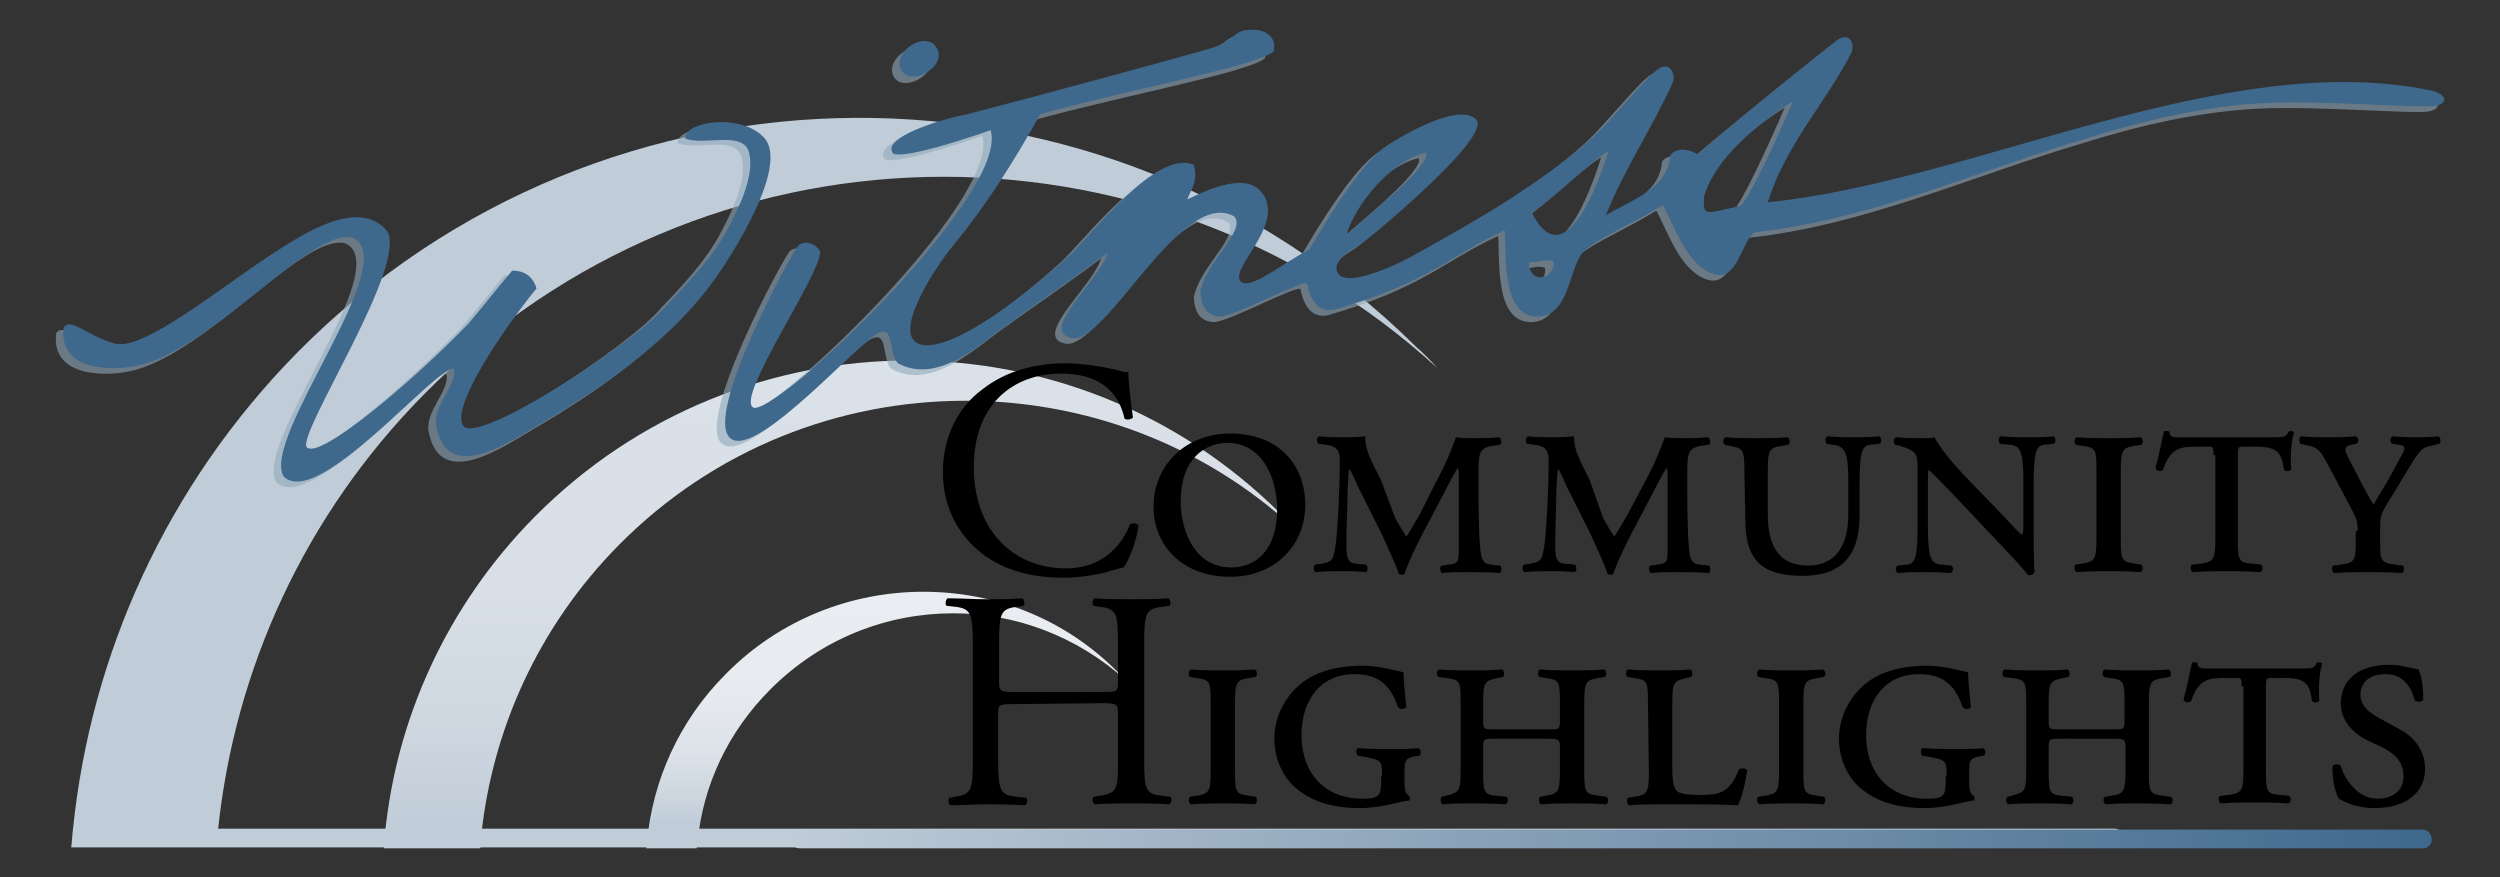 <?xml version="1.0" encoding="utf-8"?>
<!-- Generator: Adobe Illustrator 27.0.0, SVG Export Plug-In . SVG Version: 6.00 Build 0)  -->
<!DOCTYPE svg PUBLIC "-//W3C//DTD SVG 1.1//EN" "http://www.w3.org/Graphics/SVG/1.1/DTD/svg11.dtd">
<svg version="1.1" id="Layer_1" xmlns:x="http://ns.adobe.com/Extensibility/1.0/" xmlns:i="http://ns.adobe.com/AdobeIllustrator/10.0/" xmlns:graph="http://ns.adobe.com/Graphs/1.0/"
	 xmlns="http://www.w3.org/2000/svg" xmlns:xlink="http://www.w3.org/1999/xlink" x="0px" y="0px" viewBox="0 0 267 93.7"
	 style="enable-background:new 0 0 267 93.7;" xml:space="preserve">
<rect x="0" y="0" width="267" height="93.7" fill="#333333" stroke="none"/>
<style type="text/css">
	.st0{fill:url(#SVGID_1_);}
	.st1{fill:url(#SVGID_00000129914737306111970020000006024554661683683505_);}
	.st2{fill:#C0CCD8;}
	.st3{fill-rule:evenodd;clip-rule:evenodd;fill:url(#SVGID_00000053517982382330136590000008888898125864695452_);}
	.st4{opacity:0.6;}
	.st5{fill-rule:evenodd;clip-rule:evenodd;fill:#90A9BB;}
	.st6{fill-rule:evenodd;clip-rule:evenodd;fill:#3E688C;}
</style>
<g>
	<g>
		
			<linearGradient id="SVGID_1_" gradientUnits="userSpaceOnUse" x1="89.6" y1="5.4" x2="89.6" y2="57.5" gradientTransform="matrix(1 0 0 -1 0 96)">
			<stop  offset="4.038462e-02" style="stop-color:#C0CCD8"/>
			<stop  offset="0.243" style="stop-color:#CED7E0"/>
			<stop  offset="0.524" style="stop-color:#D8DFE6"/>
			<stop  offset="1" style="stop-color:#DBE1E8"/>
		</linearGradient>
		<path class="st0" d="M97.1,38.5c-14.5,0-29,5.6-40,16.7c-9.4,9.5-14.8,21.6-16,34c0,0.5-0.1,0.9-0.1,1.4h10.3l0.1-1.4
			c1.2-11.3,6.1-22.3,14.7-31c10.2-10.3,23.6-15.4,37-15.4c12.6,0,25.2,4.5,35.1,13.6c-0.5-0.5-1-1-1.5-1.6
			C125.7,43.9,111.4,38.5,97.1,38.5"/>
	</g>
	<g>
		
			<linearGradient id="SVGID_00000158028192616246566250000000325460904217649591_" gradientUnits="userSpaceOnUse" x1="94.65" y1="5.4" x2="94.65" y2="32.8" gradientTransform="matrix(1 0 0 -1 0 96)">
			<stop  offset="9.691507e-02" style="stop-color:#C0CCD8"/>
			<stop  offset="0.184" style="stop-color:#CBD5DE"/>
			<stop  offset="0.374" style="stop-color:#DCE2E8"/>
			<stop  offset="0.607" style="stop-color:#E7EAEF"/>
			<stop  offset="1" style="stop-color:#EAEDF1"/>
		</linearGradient>
		<path style="fill:url(#SVGID_00000158028192616246566250000000325460904217649591_);" d="M98.6,63.2c-7.6,0-15.3,2.9-21.1,8.8
			c-5,5-7.8,11.4-8.4,17.9c0,0.2,0,0.5-0.1,0.7h5.4l0.1-0.7c0.6-6,3.2-11.7,7.8-16.3c5.4-5.4,12.4-8.1,19.5-8.1
			c6.6,0,13.2,2.4,18.5,7.2c-0.3-0.3-0.5-0.5-0.8-0.8C113.7,66,106.2,63.2,98.6,63.2"/>
	</g>
	<path class="st2" d="M225.8,88.5H23.3c1.8-17,9.2-33.5,22.1-46.5c29.6-29.9,77.3-30.8,108.1-2.7c-0.7-0.8-1.5-1.6-2.3-2.3
		C118,4.2,64.6,4.5,31.8,37.6C17.7,51.9,9.7,70,7.8,88.5c-0.1,0.7-0.1,1.4-0.2,2l0,0H23l0,0h202.8c0.6,0,1-0.5,1-1
		S226.4,88.5,225.8,88.5z"/>
	
		<linearGradient id="SVGID_00000140004738592952311510000010088094160410240412_" gradientUnits="userSpaceOnUse" x1="84.4" y1="6.4" x2="259.713" y2="6.4" gradientTransform="matrix(1 0 0 -1 0 96)">
		<stop  offset="0" style="stop-color:#C0CCD8"/>
		<stop  offset="1" style="stop-color:#3E688C"/>
	</linearGradient>
	<path style="fill-rule:evenodd;clip-rule:evenodd;fill:url(#SVGID_00000140004738592952311510000010088094160410240412_);" d="
		M258.8,90.6H85.4c-0.6,0-1-0.5-1-1l0,0c0-0.6,0.5-1,1-1h173.3c0.6,0,1,0.5,1,1l0,0C259.8,90.1,259.3,90.6,258.8,90.6z"/>
	<g class="st4">
		<path class="st5" d="M98.8,5.3c2.5,2.2-2.8,5.2-3.5,2.5C94.9,6.4,97.2,4.4,98.8,5.3"/>
		<path class="st5" d="M80.8,15.3c2.5,2.7-2.4,11-5.1,14.9c-4.5,6.4-11.2,11.2-18.5,15.5c-3.3,1.9-10.1,6.8-11.4,0.5
			C45.3,44,48,41.8,47.7,40c-1.6-0.7-14.5,15.1-18.2,11.5c-2.5-4.1,12.8-23,7.4-25.5c-4.3-1.2-14.3,11.2-22.4,13.5
			c-2.9,0.8-9.1,0.9-8.5-3.9c0.7-1.2,2.5,0.9,5.5,1.7s11.3-6,16.8-9.6c3.7-2.4,9.1-5.8,12.1-2.6c2.9,3.2-9.8,22.2-8.4,23.3
			c1.4,1.2,10.9-6.8,17.2-13.3c1.6-1.9,3.1-3.8,4.7-5.7c1.3,0,2.2,0.6,2.6,1.9C53,35.6,47.2,44.1,48.7,46c1.6,2,18.4-8.9,21.9-13.1
			c2.4-2.5,4.8-5.1,6.3-7.9c1.4-2.6,2.9-5.9,2.3-8.2c-0.6-2.4-4.8-0.7-6.8-1.5C72.1,13.6,78.3,12.6,80.8,15.3"/>
		<path class="st5" d="M135.1,6.2c-1.5,1.5-16.1,4.2-24.9,6.7c-2.8,5-5.6,9.5-9.2,13.9c-2.1,2.5-6.9,9.9-3.5,10.7
			c3.3,0.8,11.2-5.3,15.8-9.5c2.6-2.4,9.3-11.4,13.3-9.7c0.5,1.8-0.3,2.6-0.7,3.7c2.1-1,6.8-3.3,8.3-0.2c1.6,3.2-3.4,7.3-2.7,8.8
			c0.8,1.5,5.1-2.2,7.4-3.2c4.3-7.3,6.7-10.1,8.4-11.2s7.5-4.5,9.4-2.8c1.9,1.6-9.4,11.1-11.4,12.7c-1.2,1-4.2,2.3-3.3,3.8
			s5.9-0.7,8.2-2c3.4-1.9,6.8-3.8,10.1-5.9c3.2-2.1,6.4-4.3,9.2-6.9c2.2-2.1,5.6-6.4,6.8-7.1s1.7,0.6,1.5,1.4
			c-2.2,4.9-5.2,9.3-7.2,14.3c2.8-1.7,6.6-2.8,6.9-6.4c0.6-1,2.3-0.6,2.9-0.1c4.9-4.2,13.9-11.4,15.1-12.3c1.2-0.9,2,0.2,1.5,1.4
			c-2.8,5.4-7,9.8-8.9,15.9c22-2.2,48.8-16.6,71-11.9c1.4,0.4,1.8,1.3,0.3,1.6c-1.6,0.3-12.1-0.6-18.1-0.3
			c-6.4,0.3-12.8,1.8-18.9,3.7c-11.8,3.5-23.4,8.8-35.7,10.1c-1.6,1.2-1.8,5.7-4.8,4.3c-2.6-1.2-3.8-5-5-7.2c-4,2.4-6.5,3.3-8.3,4.8
			s-1.5,7.1-5.1,7.1c-3.9,0-3.3-6.7-3.5-9.2c-5.7,2.6-8.1,5.6-18.3,8.5c-1.5,0.2-2.4-0.8-2.8-2.8c-0.2-0.6-7.9,3.6-9.3,3.5
			c-1.4-0.1-2-1-2.1-2.6c0.5-3.2,5-6.6,3.6-8.1c-5.6-3.1-13.6,13.7-17.3,13c-3.7-0.7,2.9-6.1,3.8-9.1c-3.6,2.7-7.3,5.2-10.9,7.8
			c-3.1,2.3-7.4,6.2-11.5,4c-1-1-0.4-3.9-1.9-3.3C91.8,36.2,80,49.8,77.1,47.4c-2.9-2.4,6.5-19.7,7.2-20.5s2.1-0.2,2.4,0.6
			c-0.1,2.7-8.9,15.3-7.2,16.6c2,1.4,27.5-22.7,25.4-29.6c0,0-9,3.2-10.4,2.5c-1.4-1.7,5.2-3.7,7.9-4.2c8.5-2.2,23.9-6.4,26.2-7.1
			c2.4-0.8,2.3-1.9,3.9-1.9C133.9,3.7,135.7,4.5,135.1,6.2 M181.1,21.8c-0.2,2.2,0.4,1.6,3.9,0.9c1.6-1.8,5.6-11.2,5.6-11.2
			s-8.4,5-9.6,10.6 M148.7,20.7c1.1-1,3.3-3.3,2.8-3.8c-3.7,0.8-7.6,5.6-8.5,8.8C144.1,24.8,147.4,22,148.7,20.7 M162.8,23.4
			c3.5,7,7.2-3.3,8.2-6.6C168.6,18.3,166.2,20.9,162.8,23.4 M165,28.6c-1-0.3-1.1,0.1-2.6,0.1C162.4,31.2,165.3,30.5,165,28.6"/>
	</g>
	<g>
		<g>
			<path d="M104.9,41.6c2.4-1.9,5.5-2.8,8.9-2.8c1.8,0,4.3,0.4,5.8,0.8c0.4,0.1,0.6,0.2,0.9,0.1c0,0.8,0.2,2.8,0.5,4.9
				c-0.2,0.2-0.7,0.3-0.9,0.1c-0.5-2.2-2-4.8-6.8-4.8c-5,0-9.3,3.2-9.3,10c0,6.9,4.4,10.8,9.8,10.8c4.3,0,6.1-2.8,6.9-4.7
				c0.2-0.2,0.7-0.1,0.9,0.1c-0.2,1.7-1.1,3.9-1.6,4.5c-0.4,0.1-0.8,0.2-1.2,0.3c-0.7,0.3-3.1,0.8-5.2,0.8c-3,0-5.8-0.6-8.2-2.2
				c-2.6-1.8-4.7-4.8-4.7-9.1C100.7,46.7,102.3,43.5,104.9,41.6z"/>
			<path d="M139.4,53.9c0,4.5-3.4,7.7-8,7.7c-5.1,0-8.2-3.3-8.2-7.5c0-4.4,3.4-7.8,8.2-7.8C136.7,46.3,139.4,49.8,139.4,53.9z
				 M126.1,53.5c0,3.4,1.6,7.1,5.4,7.1c2.5,0,4.9-1.7,4.9-6.2c0-3.5-1.7-7.1-5.3-7.1C128.8,47.3,126.1,48.9,126.1,53.5z"/>
			<path d="M149,55.3c0.2,0.4,1.1,1.9,1.2,2c0.1-0.1,0.7-1.1,1.4-2.3l1.6-3.2c1.6-3,1.7-3.6,2.3-5.1c0.7,0.1,1.4,0.1,1.9,0.1
				c0.8,0,1.7,0,2.7-0.1c0.3,0.1,0.3,0.7,0.1,0.8l-0.7,0.1c-1.5,0.2-1.6,0.8-1.6,2.8c0,3.5,0,6.3,0.2,8.3c0.1,0.7,0.1,1.5,1.1,1.6
				l1,0.1c0.2,0.1,0.2,0.7,0,0.8c-1.2-0.1-2.5-0.1-3.3-0.1c-1,0-2,0-2.9,0.1c-0.2-0.2-0.3-0.7,0-0.8l0.7-0.1
				c1.1-0.1,1.1-0.4,1.1-1.7V51c0-0.4,0-0.9-0.1-1c-0.1,0-1,1.7-1.4,2.5l-2,3.8c-0.3,0.5-2,3.9-2.3,5c-0.2,0.1-0.4,0.1-0.6,0
				c-0.4-1.2-1.4-3.3-1.9-4.4l-2.1-4.2c-0.4-0.7-1.1-2.5-1.3-2.6c-0.1,0.2-0.2,2.4-0.2,3.3c0,1.3-0.1,2.7-0.1,4.3c0,1.7,0,2.4,1,2.5
				l1.1,0.1c0.2,0.1,0.2,0.7,0,0.8c-0.9-0.1-1.8-0.1-2.7-0.1c-0.7,0-1.7,0-2.7,0.1c-0.2-0.1-0.3-0.7,0-0.8l0.7-0.1
				c1.1-0.2,1.2-0.5,1.4-1.7c0.3-1.8,0.5-7.1,0.5-9.3c0-1.1-0.4-1.6-1.5-1.7l-0.8-0.1c-0.2-0.2-0.2-0.7,0.1-0.8
				c0.9,0.1,1.7,0.1,2.5,0.1c0.7,0,1.4,0,2.4-0.1c0,1.5,0.6,2.5,1.7,4.7L149,55.3z"/>
			<path d="M171.2,55.3c0.2,0.4,1.1,1.9,1.2,2c0.1-0.1,0.7-1.1,1.4-2.3l1.7-3.2c1.6-3,1.7-3.6,2.3-5.1c0.7,0.1,1.4,0.1,1.9,0.1
				c0.8,0,1.7,0,2.7-0.1c0.3,0.1,0.3,0.7,0.1,0.8l-0.7,0.1c-1.5,0.2-1.6,0.8-1.6,2.8c0,3.5,0,6.3,0.2,8.3c0.1,0.7,0.1,1.5,1.1,1.6
				l1,0.1c0.2,0.1,0.2,0.7,0,0.8c-1.2-0.1-2.5-0.1-3.3-0.1c-1,0-2,0-2.9,0.1c-0.2-0.2-0.3-0.7,0-0.8l0.7-0.1
				c1.1-0.1,1.1-0.4,1.1-1.7V51c0-0.4,0-0.9-0.1-1c-0.1,0-1,1.7-1.4,2.5l-2,3.8c-0.3,0.5-2,3.9-2.3,5c-0.2,0.1-0.4,0.1-0.6,0
				c-0.4-1.2-1.4-3.3-1.9-4.4l-2.1-4.2c-0.4-0.7-1.1-2.5-1.3-2.6c-0.1,0.2-0.2,2.4-0.2,3.3c0,1.3-0.1,2.7-0.1,4.3c0,1.7,0,2.4,1,2.5
				l1.1,0.1c0.2,0.1,0.2,0.7,0,0.8c-0.9-0.1-1.8-0.1-2.7-0.1c-0.7,0-1.7,0-2.7,0.1c-0.2-0.1-0.3-0.7,0-0.8l0.7-0.1
				c1.1-0.2,1.2-0.5,1.4-1.7c0.3-1.8,0.5-7.1,0.5-9.3c0-1.1-0.4-1.6-1.5-1.7l-0.8-0.1c-0.2-0.2-0.2-0.7,0.1-0.8
				c0.9,0.1,1.7,0.1,2.5,0.1c0.7,0,1.4,0,2.4-0.1c0,1.5,0.6,2.5,1.7,4.7L171.2,55.3z"/>
			<path d="M186.3,50.2c0-2.3-0.2-2.3-1.6-2.6l-0.5-0.1c-0.2-0.2-0.2-0.7,0.1-0.8c1.1,0.1,2.1,0.1,3.2,0.1c1.1,0,2.1,0,3.4-0.1
				c0.3,0.1,0.3,0.7,0.1,0.8l-0.6,0.1c-1.4,0.2-1.6,0.4-1.6,2.6v4.7c0,3.3,1.1,5.5,4.3,5.5c3,0,4.3-2.2,4.3-5.5v-3.1
				c0-3.3-0.2-4.1-1.6-4.3l-0.7-0.1c-0.2-0.2-0.2-0.7,0.1-0.8c1.1,0.1,1.8,0.1,2.8,0.1s1.7,0,2.7-0.1c0.3,0.2,0.3,0.7,0,0.8l-1,0.1
				c-0.9,0.1-1.1,1-1.1,4.3v3.3c0,4.2-1.9,6.4-6.1,6.4c-2.1,0-3.7-0.4-4.7-1.4s-1.4-2.5-1.4-4.7L186.3,50.2L186.3,50.2z"/>
			<path d="M216.1,51.8c0-3.3-0.2-4.2-1.4-4.3l-1.1-0.1c-0.2-0.2-0.2-0.7,0.1-0.8c1.2,0.1,2,0.1,2.9,0.1c1,0,1.7,0,2.7-0.1
				c0.3,0.2,0.3,0.7,0,0.8l-1,0.1c-0.9,0.1-1.1,1-1.1,4.3v5.5c0,0.7,0,3.3,0.1,3.8c-0.1,0.2-0.4,0.4-0.7,0.3c-0.4-0.5-1-1.2-3.1-3.4
				l-5-5.3c-1.3-1.3-2.1-2.2-2.5-2.5c-0.1,0-0.1,0.4-0.1,1.4V56c0,3.3,0.2,4.2,1.4,4.3l1.1,0.1c0.3,0.2,0.2,0.7-0.1,0.8
				c-1.2-0.1-2-0.1-2.9-0.1c-1,0-1.6,0-2.7,0.1c-0.3-0.1-0.3-0.7,0-0.8l1-0.1c0.9-0.1,1.1-1,1.1-4.3v-5.9c0-1.1,0-1.6-0.7-2
				c-0.3-0.2-0.9-0.4-1.2-0.5l-0.5-0.1c-0.2-0.2-0.2-0.7,0.1-0.8c1.3,0.1,2.1,0.1,2.8,0.1c0.5,0,0.9,0,1.3-0.1
				c0.7,1.3,1.9,2.7,3.2,4.1l3.1,3.2c0.7,0.7,2.6,2.8,3,3.1c0.2-0.1,0.2-0.5,0.2-1.3L216.1,51.8L216.1,51.8z"/>
			<path d="M223.9,50.2c0-2.3-0.1-2.4-1.6-2.6l-0.6-0.1c-0.2-0.2-0.2-0.7,0.1-0.8c1.3,0.1,2.3,0.1,3.4,0.1c1.1,0,2.1,0,3.4-0.1
				c0.3,0.1,0.3,0.7,0.1,0.8l-0.6,0.1c-1.4,0.2-1.6,0.4-1.6,2.6v7.4c0,2.3,0.1,2.4,1.6,2.6l0.6,0.1c0.2,0.2,0.2,0.7-0.1,0.8
				c-1.3-0.1-2.3-0.1-3.4-0.1c-1.1,0-2.1,0-3.4,0.1c-0.3-0.1-0.3-0.7-0.1-0.8l0.6-0.1c1.4-0.2,1.6-0.4,1.6-2.6V50.2z"/>
			<path d="M236.4,48.6c0-0.9,0-0.9-0.7-0.9h-1c-2,0-2.9,0.2-3.7,2.5c-0.3,0.2-0.7,0.1-0.8-0.2c0.4-1.4,0.7-3.1,0.9-3.9
				c0.1-0.1,0.5-0.1,0.6,0c0,0.7,0.5,0.6,1.8,0.6h9.2c1.2,0,1.5,0,1.7-0.6c0.2-0.1,0.5-0.1,0.6,0.1c-0.3,0.9-0.4,2.6-0.3,3.9
				c-0.1,0.3-0.7,0.3-0.8,0c-0.2-2.1-1.1-2.4-3.1-2.4h-1.1c-0.6,0-0.7,0-0.7,0.9v9c0,2.3,0.1,2.5,1.6,2.6l0.9,0.1
				c0.2,0.2,0.2,0.7-0.1,0.8c-1.4-0.1-2.6-0.1-3.6-0.1c-1.1,0-2.2,0-3.6,0.1c-0.3-0.1-0.3-0.7-0.1-0.8l0.9-0.1
				c1.4-0.2,1.6-0.4,1.6-2.6v-9H236.4z"/>
			<path d="M251.8,56.7c0-1-0.1-1.3-0.9-2.8l-2.4-4.5c-0.7-1.3-1-1.6-1.9-1.8l-0.9-0.2c-0.2-0.2-0.2-0.7,0.1-0.8
				c1.1,0.1,1.8,0.1,3,0.1c1,0,1.7,0,2.8-0.1c0.3,0.1,0.4,0.7,0,0.8l-0.5,0.1c-0.7,0.2-0.8,0.4-0.3,1.4l1.2,2.3c0.5,1,1,1.9,1.5,2.7
				c0.5-0.9,1-1.7,1.6-2.7l1.3-2.4c0.5-0.9,0.6-1.2-0.2-1.3l-0.7-0.1c-0.3-0.2-0.3-0.7,0.1-0.8c1,0.1,1.7,0.1,2.5,0.1
				c0.7,0,1.4,0,2.3-0.1c0.3,0.1,0.3,0.7,0.1,0.8l-0.8,0.2c-1,0.2-1.2,0.4-2.2,2l-2,3.3c-1.2,1.9-1.3,2.2-1.3,3.2V58
				c0,1.9,0.1,2.1,1.6,2.3l0.8,0.1c0.2,0.2,0.2,0.7-0.1,0.8c-1.5-0.1-2.5-0.1-3.6-0.1s-2.1,0-3.6,0.1c-0.3-0.1-0.3-0.7-0.1-0.8
				l0.8-0.1c1.4-0.2,1.6-0.4,1.6-2.3v-1.3H251.8z"/>
			<path d="M108.2,75.2c-1.6,0-1.6,0.1-1.6,1.1V81c0,3.5,0.2,3.9,2,4.1l1,0.1c0.2,0.1,0.1,0.7-0.1,0.8c-1.8-0.1-2.9-0.1-4.2-0.1
				c-1.4,0-2.5,0.1-3.8,0.1c-0.2-0.1-0.3-0.6-0.1-0.8l0.6-0.1c1.8-0.3,1.9-0.7,1.9-4.1V69c0-3.5-0.2-4-1.9-4.2l-0.9-0.1
				c-0.2-0.1-0.1-0.7,0.1-0.8c1.6,0,2.7,0.1,4.2,0.1c1.3,0,2.4,0,3.8-0.1c0.2,0.1,0.3,0.7,0.1,0.8l-0.6,0.1c-1.9,0.2-2,0.7-2,4.2
				v3.8c0,1,0.1,1.1,1.6,1.1h9.4c1.6,0,1.7,0,1.7-1.1V69c0-3.5-0.1-4-2-4.2l-0.6-0.1c-0.2-0.1-0.1-0.7,0.1-0.8
				c1.5,0.1,2.6,0.1,4,0.1c1.3,0,2.4,0,3.9-0.1c0.2,0.1,0.3,0.7,0.1,0.8l-0.7,0.1c-1.9,0.2-2,0.7-2,4.2v11.9c0,3.5,0.1,3.9,2,4.1
				l0.8,0.1c0.2,0.1,0.1,0.7-0.1,0.8c-1.6-0.1-2.7-0.1-4-0.1c-1.4,0-2.5,0-4,0.1c-0.2-0.1-0.3-0.6-0.1-0.8l0.6-0.1
				c2-0.3,2-0.7,2-4.1v-4.7c0-1-0.1-1.1-1.7-1.1L108.2,75.2L108.2,75.2z"/>
			<path d="M129.3,75c0-2.3-0.1-2.4-1.6-2.6l-0.6-0.1c-0.2-0.2-0.2-0.7,0.1-0.8c1.3,0.1,2.3,0.1,3.4,0.1s2.1,0,3.4-0.1
				c0.3,0.1,0.3,0.7,0.1,0.8l-0.6,0.1c-1.4,0.2-1.6,0.4-1.6,2.6v7.4c0,2.3,0.1,2.4,1.6,2.6l0.6,0.1c0.2,0.2,0.2,0.7-0.1,0.8
				c-1.3-0.1-2.3-0.1-3.4-0.1c-1.1,0-2.1,0-3.4,0.1c-0.3-0.1-0.3-0.7-0.1-0.8l0.6-0.1c1.4-0.2,1.6-0.4,1.6-2.6V75z"/>
			<path d="M147.6,82.9c0-1.5,0-1.7-1.5-2l-1.1-0.2c-0.2-0.2-0.2-0.6,0-0.8c1.3,0.1,2.8,0.1,3.7,0.1s2,0,2.8-0.1
				c0.3,0.2,0.3,0.6,0.1,0.8l-0.6,0.1c-0.9,0.2-1,0.4-1,1.8v0.9c0,0.8,0.1,1.3,0.5,1.5c0.1,0.1,0.1,0.4,0,0.5c-0.4,0-1.1,0.2-2,0.4
				c-0.9,0.2-2,0.4-3.3,0.4c-2.9,0-5.3-0.7-7.1-2.4c-1.4-1.4-2-3.3-2-5c0-1.8,0.7-3.7,2.1-5.2c1.5-1.6,3.8-2.6,7.3-2.6
				c1.8,0,3.4,0.5,4.4,0.7c0,0.7,0.1,2,0.3,3.7c-0.2,0.3-0.7,0.3-0.9,0c-0.9-2.6-2.3-3.5-4.7-3.5c-3.5,0-5.6,2.7-5.6,6.5
				c0,4.1,2.5,6.8,6.5,6.8c1.7,0,2-0.3,2-1.7v-0.7H147.6z"/>
			<path d="M165.4,77.9c1.1,0,1.2,0,1.2-0.9v-2c0-2.3-0.1-2.4-1.6-2.6l-0.6-0.1c-0.2-0.2-0.2-0.7,0.1-0.8c1.3,0.1,2.3,0.1,3.4,0.1
				s2.1,0,3.4-0.1c0.3,0.1,0.3,0.7,0.1,0.8l-0.6,0.1c-1.4,0.2-1.6,0.4-1.6,2.6v7.4c0,2.3,0.1,2.4,1.6,2.6l0.8,0.1
				c0.2,0.2,0.2,0.7-0.1,0.8c-1.4-0.1-2.5-0.1-3.5-0.1c-1.1,0-2.1,0-3.4,0.1c-0.3-0.1-0.3-0.7-0.1-0.8L165,85
				c1.4-0.2,1.6-0.4,1.6-2.6v-2.6c0-0.8-0.1-0.9-1.2-0.9h-5.8c-1.1,0-1.2,0-1.2,0.9v2.6c0,2.3,0.1,2.5,1.6,2.6l0.9,0.1
				c0.2,0.2,0.2,0.7-0.1,0.8c-1.5-0.1-2.6-0.1-3.6-0.1c-1.1,0-2.1,0-3.1,0.1c-0.3-0.1-0.3-0.7-0.1-0.8l0.4-0.1
				c1.4-0.4,1.6-0.4,1.6-2.6V75c0-2.3-0.1-2.4-1.6-2.6l-0.8-0.1c-0.2-0.2-0.2-0.7,0.1-0.8c1.4,0.1,2.4,0.1,3.5,0.1s2.1,0,3.2-0.1
				c0.3,0.1,0.3,0.7,0.1,0.8l-0.5,0.1c-1.4,0.3-1.6,0.4-1.6,2.6v2c0,0.9,0.1,0.9,1.2,0.9H165.4z"/>
			<path d="M176,75c0-2.3-0.1-2.4-1.6-2.6l-0.6-0.1c-0.2-0.2-0.2-0.7,0.1-0.8c1.3,0.1,2.3,0.1,3.4,0.1c1.1,0,2.1,0,3.2-0.1
				c0.3,0.1,0.3,0.7,0.1,0.8l-0.4,0.1c-1.4,0.3-1.6,0.4-1.6,2.6v7.1c0,1,0.1,1.9,0.4,2.3c0.3,0.3,0.8,0.5,2.5,0.5
				c2,0,3.2-0.1,4.2-2.7c0.2-0.2,0.8-0.2,0.9,0.1c-0.2,1.4-0.6,3-1,3.7c-2.1-0.1-3.8-0.1-5.5-0.1h-2.7c-1.1,0-2.1,0-3.4,0.1
				c-0.3-0.1-0.3-0.7-0.1-0.8l0.6-0.1c1.4-0.2,1.6-0.4,1.6-2.6L176,75L176,75z"/>
			<path d="M190,75c0-2.3-0.1-2.4-1.6-2.6l-0.6-0.1c-0.2-0.2-0.2-0.7,0.1-0.8c1.3,0.1,2.3,0.1,3.4,0.1c1.1,0,2.1,0,3.4-0.1
				c0.3,0.1,0.3,0.7,0.1,0.8l-0.6,0.1c-1.4,0.2-1.6,0.4-1.6,2.6v7.4c0,2.3,0.1,2.4,1.6,2.6l0.6,0.1c0.2,0.2,0.2,0.7-0.1,0.8
				c-1.3-0.1-2.3-0.1-3.4-0.1c-1.1,0-2.1,0-3.4,0.1c-0.3-0.1-0.3-0.7-0.1-0.8l0.6-0.1c1.4-0.2,1.6-0.4,1.6-2.6V75z"/>
			<path d="M207.9,82.9c0-1.5,0-1.7-1.5-2l-1.1-0.2c-0.2-0.2-0.2-0.6,0-0.8c1.3,0.1,2.8,0.1,3.7,0.1s2,0,2.8-0.1
				c0.3,0.2,0.3,0.6,0.1,0.8l-0.6,0.1c-0.9,0.2-1,0.4-1,1.8v0.9c0,0.8,0.1,1.3,0.5,1.5c0.1,0.1,0.1,0.4,0,0.5c-0.4,0-1.1,0.2-2,0.4
				c-0.9,0.2-2,0.4-3.3,0.4c-2.9,0-5.3-0.7-7.1-2.4c-1.4-1.4-2-3.3-2-5c0-1.8,0.7-3.7,2.1-5.2c1.5-1.6,3.8-2.6,7.3-2.6
				c1.8,0,3.4,0.5,4.4,0.7c0,0.7,0.1,2,0.3,3.7c-0.2,0.3-0.7,0.3-0.9,0c-0.9-2.6-2.3-3.5-4.7-3.5c-3.5,0-5.6,2.7-5.6,6.5
				c0,4.1,2.5,6.8,6.5,6.8c1.7,0,2-0.3,2-1.7v-0.7H207.9z"/>
			<path d="M225.7,77.9c1.1,0,1.2,0,1.2-0.9v-2c0-2.3-0.1-2.4-1.6-2.6l-0.6-0.1c-0.2-0.2-0.2-0.7,0.1-0.8c1.3,0.1,2.3,0.1,3.4,0.1
				c1.1,0,2.1,0,3.4-0.1c0.3,0.1,0.3,0.7,0.1,0.8l-0.6,0.1c-1.4,0.2-1.6,0.4-1.6,2.6v7.4c0,2.3,0.1,2.4,1.6,2.6l0.8,0.1
				c0.2,0.2,0.2,0.7-0.1,0.8c-1.4-0.1-2.5-0.1-3.5-0.1c-1.1,0-2.1,0-3.4,0.1c-0.3-0.1-0.3-0.7-0.1-0.8l0.6-0.1
				c1.4-0.2,1.6-0.4,1.6-2.6v-2.6c0-0.8-0.1-0.9-1.2-0.9H220c-1.1,0-1.2,0-1.2,0.9v2.6c0,2.3,0.1,2.5,1.6,2.6l0.9,0.1
				c0.2,0.2,0.2,0.7-0.1,0.8c-1.5-0.1-2.6-0.1-3.6-0.1c-1.1,0-2.1,0-3.1,0.1c-0.3-0.1-0.3-0.7-0.1-0.8l0.4-0.1
				c1.4-0.4,1.6-0.4,1.6-2.6V75c0-2.3-0.1-2.4-1.6-2.6l-0.8-0.1c-0.2-0.2-0.2-0.7,0.1-0.8c1.4,0.1,2.4,0.1,3.5,0.1s2.1,0,3.2-0.1
				c0.3,0.1,0.3,0.7,0.1,0.8l-0.5,0.1c-1.4,0.3-1.6,0.4-1.6,2.6v2c0,0.9,0.1,0.9,1.2,0.9H225.7z"/>
			<path d="M239.4,73.3c0-0.9,0-0.9-0.7-0.9h-1c-2,0-2.9,0.2-3.7,2.5c-0.3,0.2-0.7,0.1-0.8-0.2c0.4-1.4,0.7-3.1,0.9-3.9
				c0.1-0.1,0.5-0.1,0.6,0c0,0.7,0.5,0.6,1.8,0.6h9.2c1.2,0,1.5,0,1.7-0.6c0.2-0.1,0.5-0.1,0.6,0.1c-0.3,0.9-0.4,2.6-0.3,3.9
				c-0.1,0.3-0.7,0.3-0.8,0c-0.2-2.1-1.1-2.4-3.1-2.4h-1.1c-0.6,0-0.7,0-0.7,0.9v9c0,2.3,0.1,2.5,1.6,2.6l0.9,0.1
				c0.2,0.2,0.2,0.7-0.1,0.8c-1.4-0.1-2.6-0.1-3.6-0.1c-1.1,0-2.2,0-3.6,0.1c-0.3-0.1-0.3-0.7-0.1-0.8l0.9-0.1
				c1.4-0.2,1.6-0.4,1.6-2.6v-9H239.4z"/>
			<path d="M252.9,79.1c-1.6-0.8-2.9-2.1-2.9-4c0-2.4,1.8-4.1,5.2-4.1c1.2,0,1.9,0.3,3.1,0.5c0.3,0.6,0.5,1.8,0.5,3.2
				c-0.1,0.3-0.7,0.3-0.9,0.1c-0.3-1.2-1.1-2.8-3.1-2.8s-2.7,1.1-2.7,2.2c0,1.2,0.9,1.9,2.2,2.6l2,1.1c1.2,0.6,2.7,2,2.7,4.2
				c0,2.6-2.1,4.2-5.4,4.2c-2,0-3.3-0.7-3.8-1c-0.3-0.5-0.7-1.6-0.7-3.4c0.1-0.3,0.6-0.4,0.9-0.1c0.3,1.2,1.7,3.5,3.9,3.5
				c1.7,0,2.8-0.9,2.8-2.4c0-1.1-0.4-2.1-2.3-3.1L252.9,79.1z"/>
		</g>
	</g>
	<g>
		<path class="st6" d="M99.6,4.6c2.5,2.2-2.8,5.2-3.5,2.5C95.7,5.7,98,3.7,99.6,4.6"/>
		<path class="st6" d="M81.6,14.7c2.5,2.7-2.4,11-5.1,14.9C71.9,36.1,65.2,40.8,58,45.1c-3.3,1.9-10.1,6.8-11.4,0.5
			c-0.5-2.2,2.2-4.4,1.9-6.2C46.9,38.7,34,54.5,30.3,50.9c-2.5-4.1,12.8-23,7.4-25.5c-4.3-1.2-14.3,11.2-22.4,13.5
			c-2.9,0.8-9.1,0.9-8.5-3.9c0.7-1.2,2.5,0.9,5.5,1.7s11.3-6,16.8-9.6c3.7-2.4,9.1-5.8,12.1-2.6c2.9,3.2-9.8,22.2-8.4,23.3
			C34.2,49,43.7,41.1,50,34.6c1.6-1.9,3.1-3.8,4.7-5.7c1.3,0,2.2,0.6,2.6,1.9c-3.5,4.3-9.3,12.8-7.8,14.7c1.6,2,18.4-8.9,21.9-13.1
			c2.4-2.5,4.8-5.1,6.3-7.9c1.4-2.6,2.9-5.9,2.3-8.2c-0.6-2.4-4.8-0.7-6.8-1.5C73,13,79.1,12,81.6,14.7"/>
		<path class="st6" d="M136,5.5c-1.5,1.5-16.1,4.2-24.9,6.7c-2.8,5-5.6,9.5-9.2,13.9c-2.1,2.5-6.9,9.9-3.5,10.7
			c3.3,0.8,11.2-5.3,15.8-9.5c2.6-2.4,9.3-11.4,13.3-9.7c0.5,1.8-0.3,2.6-0.7,3.7c2.1-1,6.8-3.3,8.3-0.2c1.6,3.2-3.4,7.3-2.7,8.8
			c0.8,1.5,5.1-2.2,7.4-3.2c4.3-7.3,6.7-10.1,8.4-11.2s7.5-4.5,9.4-2.8c1.9,1.6-9.4,11.1-11.4,12.7c-1.2,1-4.2,2.3-3.3,3.8
			s5.9-0.7,8.2-2c3.4-1.9,6.8-3.8,10.1-5.9c3.2-2.1,6.4-4.3,9.2-6.9c2.2-2.1,5.6-6.4,6.8-7.1s1.7,0.6,1.5,1.4
			c-2.2,4.9-5.2,9.3-7.2,14.3c2.8-1.7,6.6-2.8,6.9-6.4c0.6-1,2.3-0.6,2.9-0.1C186,12.4,195,5.2,196.2,4.3s2,0.2,1.5,1.4
			c-2.8,5.4-7,9.8-8.9,15.9c22-2.2,48.8-16.6,71-11.9c1.4,0.4,1.8,1.3,0.3,1.6c-1.6,0.3-12.1-0.6-18.1-0.3
			c-6.4,0.3-12.8,1.8-18.9,3.7c-11.8,3.5-23.4,8.8-35.7,10.1c-1.6,1.2-1.8,5.7-4.8,4.3c-2.6-1.2-3.8-5-5-7.2c-4,2.4-6.5,3.3-8.3,4.8
			s-1.5,7.1-5.1,7.1c-3.9,0-3.3-6.7-3.5-9.2c-5.7,2.6-8.1,5.6-18.3,8.5c-1.5,0.2-2.4-0.8-2.8-2.8c-0.2-0.6-7.9,3.6-9.3,3.5
			c-1.4-0.1-2-1-2.1-2.6c0.5-3.2,5-6.6,3.6-8.1c-5.6-3.1-13.6,13.7-17.3,13c-3.7-0.7,2.9-6.1,3.8-9.1c-3.6,2.7-7.3,5.2-10.9,7.8
			c-3.1,2.3-7.4,6.2-11.5,4c-1-1-0.4-3.9-1.9-3.3c-1.4,0-13.2,13.7-16,11.3c-2.9-2.4,6.5-19.7,7.2-20.5s2.1-0.2,2.4,0.6
			c-0.1,2.7-8.9,15.3-7.2,16.6c2,1.4,27.5-22.7,25.4-29.6c0,0-9,3.2-10.4,2.5c-1.4-1.7,5.2-3.7,7.9-4.2c8.5-2.2,23.9-6.4,26.2-7.1
			c2.4-0.8,2.3-1.9,3.9-1.9C134.8,3,136.5,3.8,136,5.5 M182,21.1c-0.2,2.2,0.4,1.6,3.9,0.9c1.6-1.8,5.6-11.2,5.6-11.2
			s-8.4,5-9.6,10.6 M149.5,20.1c1.1-1,3.3-3.3,2.8-3.8c-3.7,0.8-7.6,5.6-8.5,8.8C144.9,24.2,148.2,21.3,149.5,20.1 M163.6,22.7
			c3.5,7,7.2-3.3,8.2-6.6C169.5,17.6,167.1,20.2,163.6,22.7 M165.9,27.9c-1-0.3-1.1,0.1-2.6,0.1C163.3,30.5,166.2,29.8,165.9,27.9"
			/>
	</g>
</g>
</svg>
